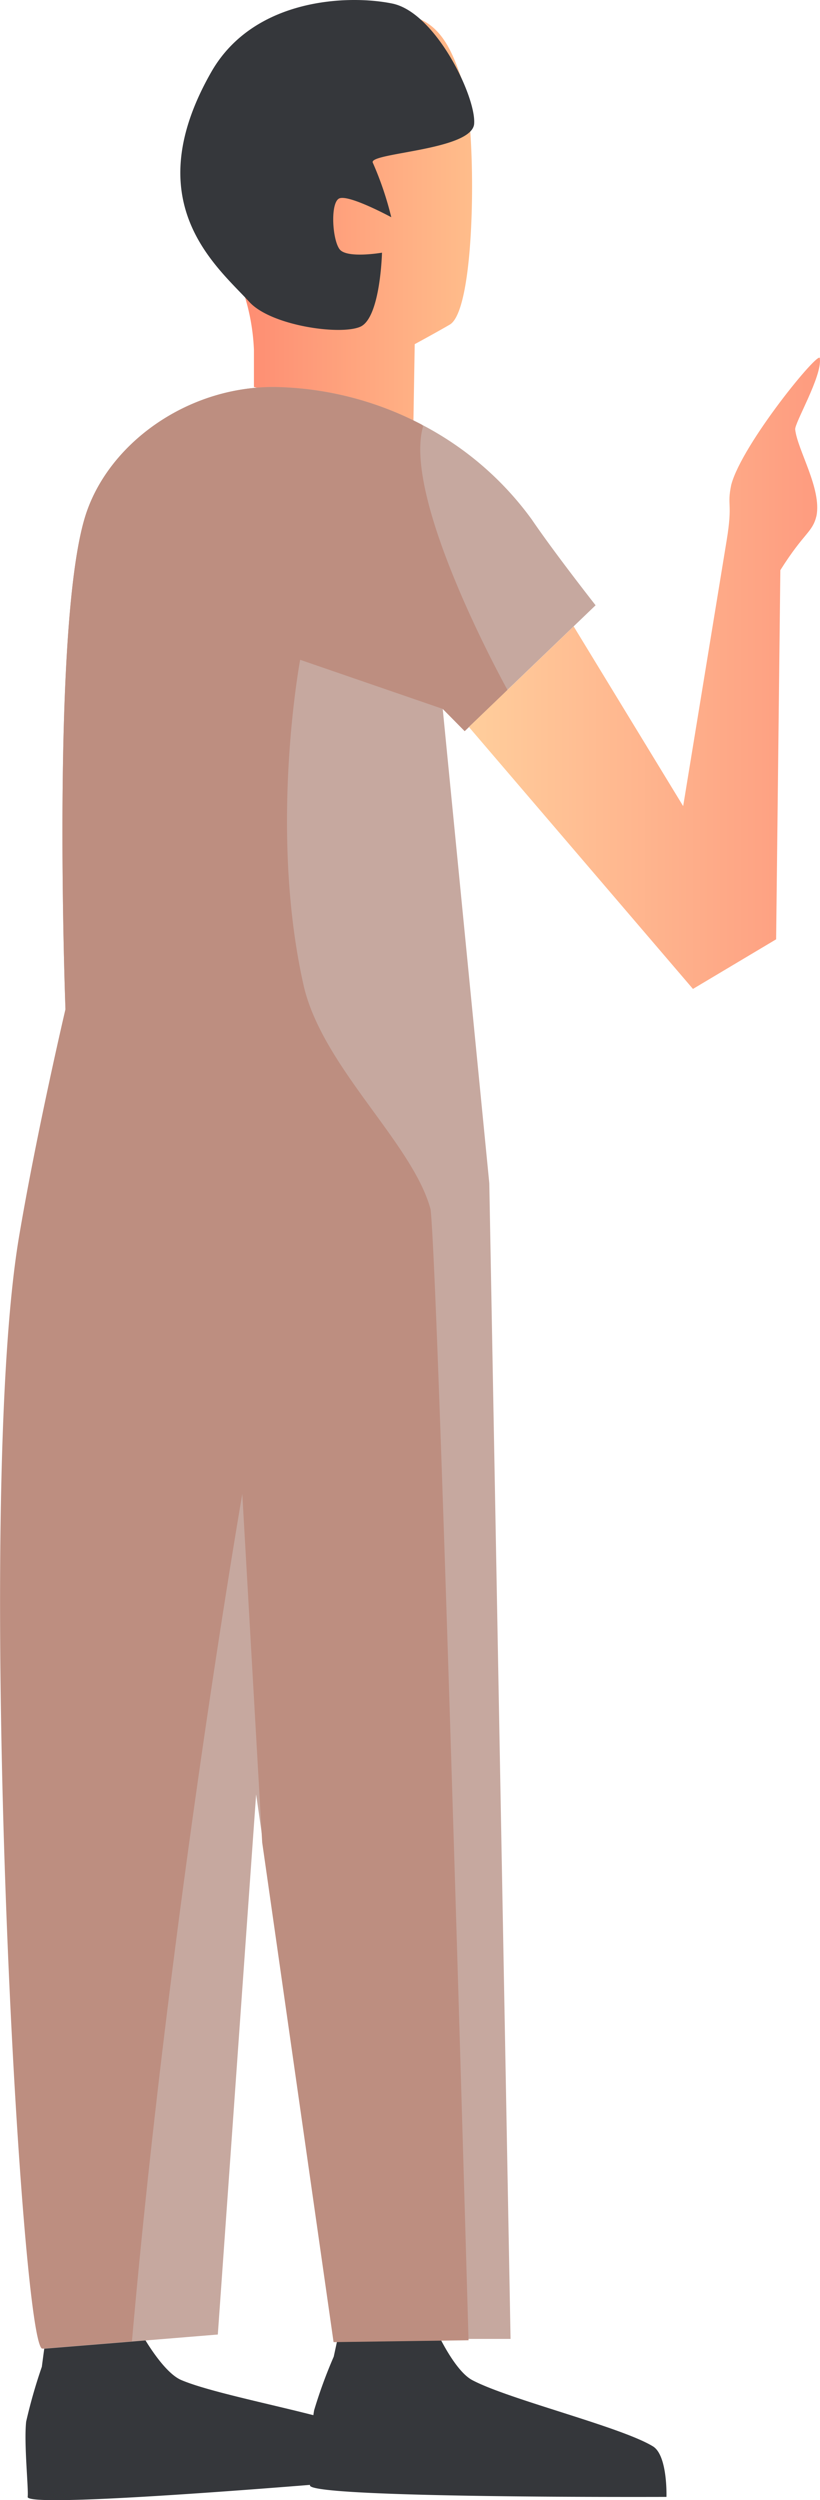 <?xml version="1.0" encoding="UTF-8"?> <svg xmlns="http://www.w3.org/2000/svg" xmlns:xlink="http://www.w3.org/1999/xlink" viewBox="0 0 48.6 148.12"> <defs> <style>.cls-1{fill:#35373b;}.cls-1,.cls-3{fill-rule:evenodd;}.cls-2{fill:url(#linear-gradient);}.cls-3{fill:#c6a89f;}.cls-4{fill:#bd8e80;}.cls-5{fill:url(#linear-gradient-2);}</style> <linearGradient id="linear-gradient" x1="12.74" y1="13.01" x2="27.98" y2="13.01" gradientUnits="userSpaceOnUse"> <stop offset="0" stop-color="#fe876f"></stop> <stop offset="1" stop-color="#ffbd8b"></stop> </linearGradient> <linearGradient id="linear-gradient-2" x1="27.79" y1="39.88" x2="48.6" y2="39.88" gradientUnits="userSpaceOnUse"> <stop offset="0" stop-color="#ffce9c"></stop> <stop offset="1" stop-color="#fe9b7f"></stop> </linearGradient> </defs> <title>Asset 2</title> <g id="Layer_2" data-name="Layer 2"> <g id="Layer_1-2" data-name="Layer 1"> <path class="cls-1" d="M2.67,138.81s-.08.56-.19,1.41a31.12,31.12,0,0,0-.93,3.25c-.14,1.29.15,4,.09,4.46-.1.79,21.38-1.1,21.38-1.1s-.38-2.3-1.29-2.73c-2-1-8.75-2.13-11-3.1-1.1-.48-2.34-2.74-2.34-2.74l-5.76.55Z"></path> <path class="cls-1" d="M20.08,138.23l-.3,1.39a28.5,28.5,0,0,0-1.16,3.17c-.24,1.27-.16,4-.25,4.45-.16.78,21.13.69,21.13.69s.08-2.47-.81-3c-1.91-1.16-8.56-2.78-10.7-3.92-1.06-.56-2.12-2.91-2.12-2.91l-5.79.13Z"></path> <path class="cls-2" d="M27.45,4.92c.77,2.14.85,13.35-.79,14.31-.77.45-2.08,1.16-2.08,1.16l-.08,4.76-9.45-2.22s0-.67,0-2.2a12.54,12.54,0,0,0-.83-4c-.82-1.26-1.65-1.93-1.47-5.74a12.66,12.66,0,0,1,6.76-9.11C25.61-.87,26.57,2.46,27.45,4.92Z"></path> <path class="cls-1" d="M28.1,7.36c-.19,1.57-6.36,1.69-6,2.29a19.23,19.23,0,0,1,1.09,3.22s-2.6-1.41-3.11-1.1-.38,2.44.05,3,2.51.2,2.51.2-.09,3.87-1.29,4.39-5.31-.07-6.58-1.48c-2-2.17-6.68-5.92-2.21-13.68C15.09-.13,20.67-.32,23.25.21s5,5.58,4.85,7.15Z"></path> <path class="cls-3" d="M29,70.1l1.26,68.47-2.45,0-8,.11-4.23-29.6-.4-2.77-.64,9-1.63,23-5,.41-5.28.43c-1.28.71-4.12-50.15-1.39-66C2.22,66.84,3.88,59.8,3.88,59.8S3,36.47,5.14,30.32c1.5-4.31,6.35-7.61,11.56-7.38A19.47,19.47,0,0,1,25,25.16a18.72,18.72,0,0,1,6.52,5.62c1.36,2,3.78,5.08,3.78,5.08l-5.21,5-2.54,2.44L26.24,42Z"></path> <path class="cls-4" d="M25.52,71.65c.45,4,2.05,60.08,2.25,67l-8,.11-4.23-29.6L14.36,88.51s-4.31,24.89-6.54,50.2l-5.28.43c-1.28.71-4.12-50.15-1.39-66C2.22,66.84,3.88,59.8,3.88,59.8S3,36.47,5.14,30.32c1.5-4.31,6.35-7.61,11.56-7.38A19.47,19.47,0,0,1,25,25.16l.08.09c-1.28,4.36,5,15.63,5,15.63l-2.54,2.44L26.24,42l-8.45-2.91s-1.88,10,.2,19.27C19.09,63.22,24.46,67.71,25.52,71.65Z"></path> <path class="cls-5" d="M34,37.11l6.49,10.65L43.07,32c.37-2.25,0-2,.27-3.28.64-2.42,5.26-8.06,5.25-7.49.15,1.05-1.52,3.86-1.46,4.22.14,1.22,1.58,3.51,1.26,5.12-.25,1-.71.94-2.14,3.21L46,55.65l-4.93,2.94L27.79,43.07Z"></path> </g> </g> </svg> 